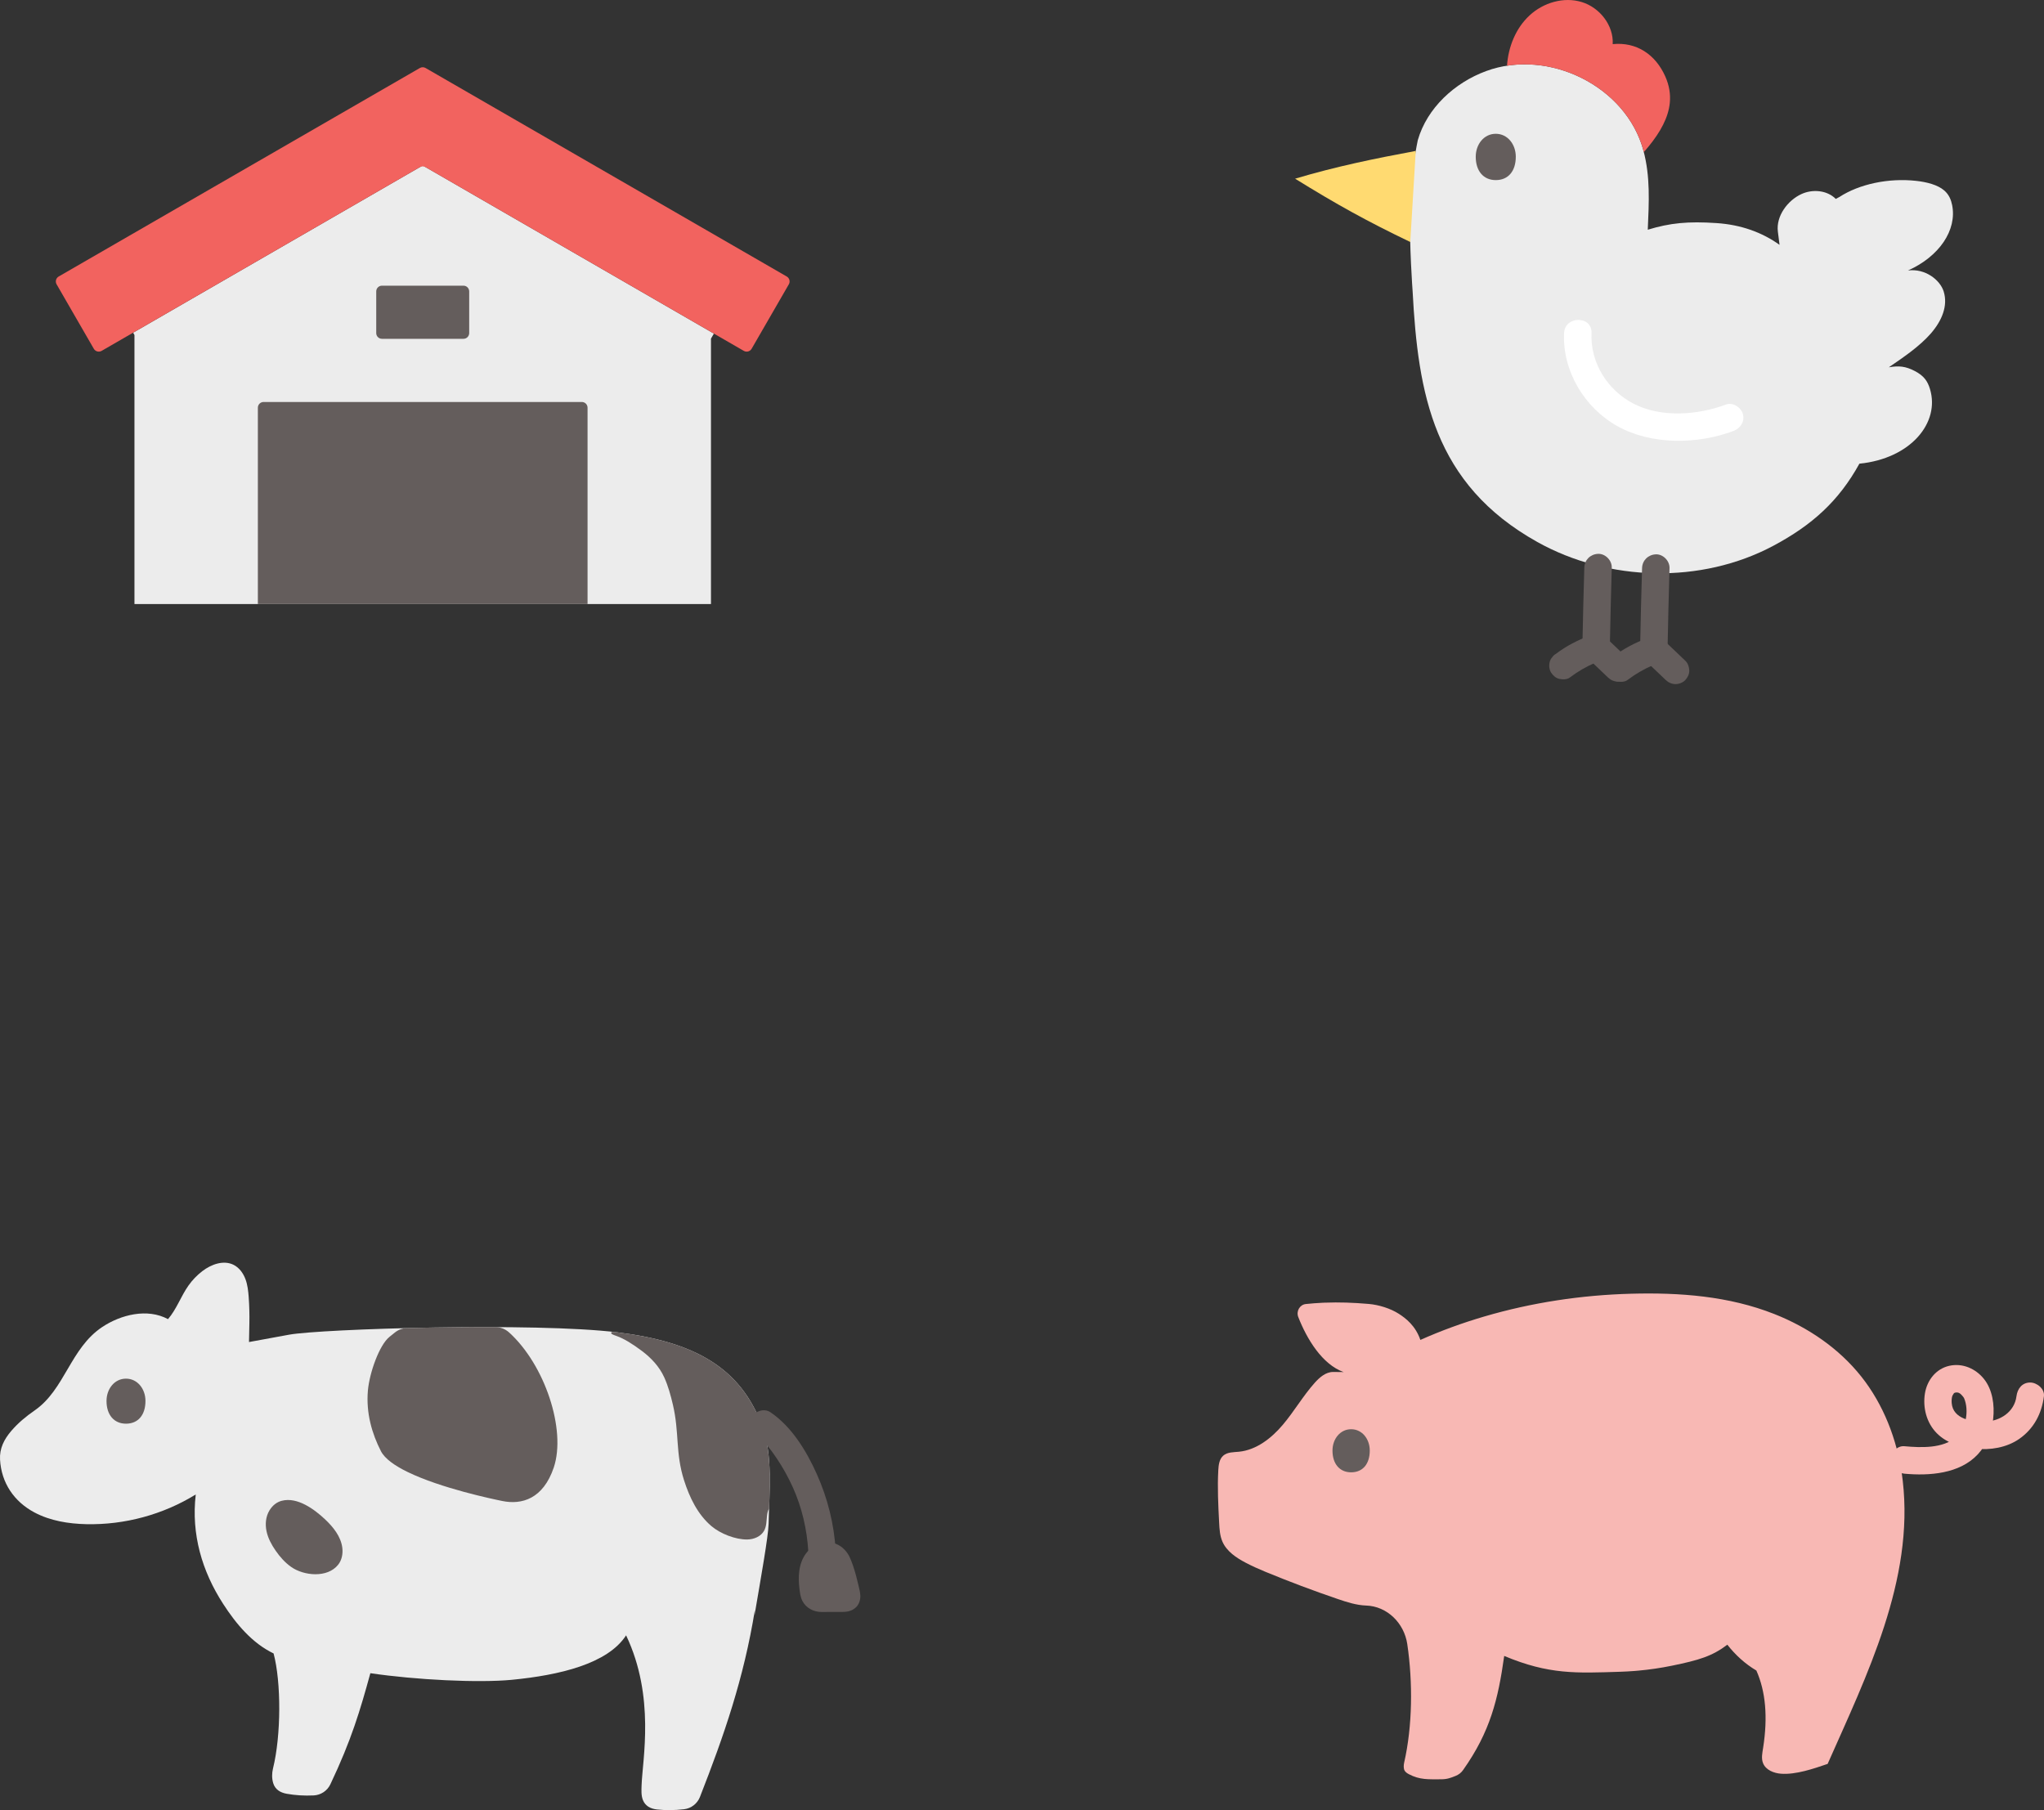 <?xml version="1.0" encoding="UTF-8"?><svg id="b" xmlns="http://www.w3.org/2000/svg" width="357.307" height="316.453" viewBox="0 0 357.307 316.453"><rect x="0" y="0" width="357.307" height="316.453" fill="#333333" stroke="none"/><defs><style>.d{fill:#fff;}.e{fill:none;}.f{fill:#f8b8b4;}.g{fill:#ffda71;}.h{fill:#ececec;}.i{fill:#f2635f;}.j{fill:#645d5c;}</style></defs><g id="c"><path class="f" d="M332.891,257.636c4.347.397,9.653.04,12.841-3.378,1.61-1.727,2.436-3.916,2.692-6.236.26-2.36-.102-5.07-1.623-6.96-1.451-1.802-3.735-2.802-6.047-2.287-2.33.52-3.883,2.519-4.259,4.813-.405,2.477.264,5.131,2.048,6.949s4.274,2.473,6.724,2.732c2.626.278,5.511-.181,7.711-1.714,2.55-1.776,3.931-4.419,4.316-7.458.163-1.288-1.22-2.4-2.4-2.4-1.432,0-2.237,1.108-2.4,2.4-.352,2.779-2.91,4.373-5.518,4.444-2.34.064-5.574-.494-5.803-3.232-.039-.46-.004-.99.126-1.309.052-.127.318-.491.277-.446.047-.051.101-.04.326-.129-.19.075.157-.003.176,0,.328.046.351.065.564.209.145.098.603.587.693.799.924,2.17.333,5.363-1.42,6.844-2.331,1.969-6.081,1.825-9.023,1.557-1.293-.118-2.4,1.188-2.4,2.4,0,1.396,1.104,2.282,2.4,2.4h0Z"/><path class="f" d="M231.599,227.735c-.033.001-.066.003-.099.004-.109.004-.219.009-.328.015-.959.045-1.92.118-2.899.22-1.062.11-1.725,1.25-1.324,2.276,1.499,3.842,4.176,8.271,7.92,9.619l-1.448-.015c-.243-.003-.386-.002-.386-.002-1.285.003-2.361.944-3.217,1.902-2.048,2.294-3.591,4.996-5.579,7.342s-4.609,4.399-7.669,4.702c-.949.094-2.005.05-2.726.675-.697.604-.826,1.622-.876,2.544-.168,3.05-.011,6.107.146,9.158.059,1.138.124,2.306.582,3.349.745,1.698,2.412,2.809,4.041,3.665,1.123.59,2.281,1.109,3.453,1.592,4.164,1.717,8.382,3.305,12.645,4.759,1.617.552,3.285,1.09,4.981,1.147,3.684.123,6.646,3.085,7.186,6.731.991,6.697.915,14.352-.545,20.738-.095.418-.125.996.071,1.371.147.282.479.496.748.639,1.903,1.013,3.426.895,5.607.895,1.102,0,1.715-.246,2.567-.59.561-.226.976-.555,1.294-1.003,4.76-6.716,6.148-12.404,7.203-19.973,7.821,3.29,12.66,3.009,20.22,2.771.851-.027,1.701-.073,2.55-.14.21-.016.42-.034.631-.053,1.991-.179,3.972-.469,5.929-.871,4.715-.969,7.027-1.658,9.674-3.67,1.411,1.796,3.095,3.343,5.076,4.518,1.632,3.67,2.016,8.154,1.186,13.48-.144.921-.366,1.895-.002,2.754.494,1.165,1.863,1.711,3.128,1.805,2.599.193,5.752-.897,8.148-1.719,6.809-15.405,15.151-32.158,13.125-49.511-.041-.35-.086-.7-.136-1.048-.882-6.2-3.215-12.248-7.106-17.154-3.925-4.949-9.334-8.614-15.208-10.936-7.967-3.149-16.563-3.777-25.049-3.547-8.678.234-17.343,1.54-25.675,3.989-3.799,1.116-7.528,2.472-11.147,4.087-.837-2.471-2.555-3.787-3.744-4.554-1.49-.961-3.524-1.584-5.272-1.736-2.742-.237-5.208-.32-7.672-.224Z"/><path class="j" d="M236.187,249.862c-1.926,0-3.258,1.72-3.258,3.732,0,2.33,1.26,3.802,3.258,3.802,2.044,0,3.258-1.473,3.258-3.802,0-2.026-1.338-3.732-3.258-3.732Z"/><path class="h" d="M131.954,281.501c-1.938,11.928-5.373,21.87-9.602,32.659-.456,1.163-1.529,1.992-2.77,2.136-1.654.193-3.188.208-4.729.043-1.144-.123-2.068-.61-2.481-1.683-.304-.791-.244-1.707-.217-2.555.144-4.391,2.417-15.464-2.708-26.204-3.225,4.988-11.68,6.969-19.963,7.772-5.81.563-16.772.025-24.741-1.155-1.789,6.51-3.315,11.695-6.995,19.432-.536,1.128-1.665,1.879-2.913,1.936-1.663.076-3.195-.016-4.72-.29-1.132-.203-2.02-.753-2.356-1.853-.248-.811-.24-1.74-.037-2.563,1.438-5.834,1.443-15.089.104-20.113-3.72-1.788-6.532-5.122-8.836-8.693-3.676-5.699-5.584-12.149-4.769-19.104-5.699,3.521-12.428,5.343-19.124,5.196-3.124-.069-6.301-.579-9.062-2.043-3.576-1.897-5.796-5.172-6.027-9.237-.111-1.952.702-3.558,1.978-5.041,1.208-1.404,2.567-2.523,4.089-3.578,5.272-3.656,6.214-10.862,11.807-14.576,3.239-2.151,7.871-3.325,11.487-1.37,1.494-1.732,2.249-3.985,3.57-5.862.679-.964,1.506-1.824,2.443-2.54,1.552-1.186,3.699-1.968,5.447-1.094.98.491,1.673,1.439,2.063,2.464.39,1.025.507,2.131.585,3.224.108,1.511.147,3.028.116,4.543l-.066,3.269c3.494-.641,6.987-1.282,6.987-1.282,5.62-1.031,43.068-2.18,57.451-.409,13.388,1.648,21.485,6.129,25.273,16.377,1.888,5.108,1.242,11.579,1.118,17.103-.049,2.191-1.347,9.448-2.461,15.987"/><path class="j" d="M71.248,257.337c-2.226-1.086-3.977-2.31-4.658-3.638-1.558-3.034-2.63-6.673-2.276-10.622.277-3.098,1.998-7.943,3.766-9.361,0,0,.357-.286.931-.749.607-.489,1.352-.767,2.132-.786,4.96-.123,10.304-.19,15.471-.17.873.003,1.713.332,2.361.917h0c6.268,5.653,10.032,17.019,7.833,23.612-1.858,5.515-5.602,6.572-9.016,5.868-1.701-.345-10.737-2.239-16.544-5.072Z"/><path class="j" d="M132.243,251.031c1.469.99,2.564,2.483,3.541,3.936,1.092,1.626,2.043,3.345,2.844,5.132,1.553,3.465,2.436,7.273,2.664,11.056.078,1.294,1.047,2.4,2.4,2.4,1.239,0,2.478-1.1,2.4-2.4-.282-4.687-1.4-9.196-3.32-13.479-1.804-4.024-4.389-8.284-8.107-10.79-1.075-.725-2.659-.207-3.284.861-.691,1.181-.217,2.557.861,3.284h0Z"/><path class="j" d="M146.396,273.308c-.219-.446-.51-.843-.941-1.077-.905-.492-2.104-.012-2.704.826-.6.838-.726,1.923-.718,2.953.006.796.079,1.592.219,2.376.106.594.615,1.031,1.218,1.029,1.373-.005,2.745-.01,4.118-.015.12,0,.254-.007.337-.093.098-.102.079-.265.053-.404-.303-1.608-.719-3.194-1.244-4.743-.097-.285-.204-.577-.339-.851Z"/><path class="j" d="M148.469,272.096c-.567-1.115-1.589-2.063-2.832-2.345-1.157-.263-2.449-.051-3.444.608-2.007,1.33-2.616,3.637-2.554,5.93.011.421.042.842.091,1.261.096.818.159,1.586.536,2.328.641,1.263,1.968,1.927,3.347,1.935.994.006,1.988-.007,2.982-.011.391-.001.787.015,1.176-.018.721-.06,1.317-.291,1.852-.782s.788-1.284.773-1.994c-.014-.639-.21-1.323-.351-1.947-.12-.532-.252-1.061-.396-1.587-.316-1.15-.669-2.299-1.18-3.379-.245-.516-.903-.957-1.434-1.103-.574-.158-1.339-.087-1.849.242-.512.33-.964.822-1.103,1.434-.15.66-.047,1.238.242,1.849.038.079.075.158.109.239l-.242-.573c.36.87.619,1.791.865,2.699s.482,1.834.625,2.764l-.086-.638.003.109.086-.638-.02.102.242-.573-.053.087.861-.861-.071.051.573-.242-.084.028.638-.086c-.726.093-1.509.019-2.241.021-.739.003-1.522.079-2.256-.008l.638.086c-.098-.02-.184-.044-.277-.079l.573.242c-.089-.041-.166-.085-.247-.139l.486.375c-.102-.08-.187-.164-.268-.265l.375.486c-.056-.082-.101-.159-.144-.249l.242.573c-.104-.267-.133-.556-.173-.838l.086.638c-.132-.996-.193-2.018-.061-3.017l-.086.638c.06-.393.154-.772.305-1.141l-.242.573c.111-.248.24-.478.404-.696l-.375.486c.129-.158.27-.297.428-.426l-.486.375c.191-.144.389-.259.609-.354l-.573.242c.187-.072.374-.122.572-.15l-.638.086c.163-.016.32-.015.482.003l-.638-.086c.129.022.25.053.373.098l-.573-.242c.166.071.312.16.455.27l-.486-.375c.113.098.212.201.308.315l-.375-.486c.138.182.253.372.356.575.57,1.121,2.238,1.535,3.284.861,1.145-.738,1.471-2.084.861-3.284Z"/><path class="j" d="M22.023,241.021c-2.013,0-3.403,1.798-3.403,3.901,0,2.434,1.318,3.973,3.405,3.972,2.136,0,3.403-1.54,3.403-3.974,0-2.117-1.4-3.899-3.406-3.899Z"/><path class="j" d="M49.267,262.369c-.839.216-1.584.743-2.161,1.683-.656,1.068-.774,2.407-.516,3.634.258,1.226.866,2.354,1.579,3.385.76,1.1,1.659,2.121,2.756,2.886,2.202,1.536,6.289,1.947,8.173-.387.659-.816.871-1.931.742-2.972-.243-1.967-1.573-3.625-3.017-4.983-1.855-1.746-4.827-3.95-7.556-3.246Z"/><path class="j" d="M106.843,233c-.039.22.313.343.899.55,1.36.48,2.821,1.394,4.46,2.622,1.63,1.221,3.055,2.741,3.905,4.61.691,1.518,1.129,3.135,1.511,4.754,1.162,4.923.424,8.45,1.964,13.273.957,2.996,2.381,5.954,4.778,7.991,1.572,1.336,4.2,2.365,6.263,2.341,1.172-.014,2.411-.528,2.965-1.562.201-.376.3-.792.359-1.217.132-.95.064-1.943.494-2.62.181-4.857.389-10.131-1.202-14.435-3.788-10.249-11.884-14.729-25.273-16.377-.952-.117-1.1-.086-1.124.071Z"/><path class="h" d="M321.537,34.44c3.489-2.272,8.618-3.351,13.414-2.822,1.865.206,3.773.688,4.929,1.692.832.723,1.189,1.642,1.369,2.548.871,4.369-2.248,8.988-7.716,11.428,3.007-.39,5.6,1.647,6.234,3.658.792,2.511-.32,5.157-2.256,7.37s-4.646,4.067-7.327,5.896c1.761-.296,2.907-.193,4.53.649s2.248,1.793,2.659,3.142c1.79,5.882-3.358,12.17-12.337,13.061-3.605,6.543-8.289,10.748-15.03,14.345-12.644,6.748-28.827,6.292-41.267-.653-18.124-10.117-20.862-25.888-21.805-43.875,0,0-.595-7.837-.456-14.948.109-5.583,1.363-11.424,1.363-11.424,1.621-5.64,6.444-10.052,11.934-12.077,10.913-4.025,24.488,2.622,27.507,13.887,1.222,4.56.972,9.033.762,13.843,3.893-1.187,7.031-1.494,12.039-1.158,4.234.285,7.917,1.598,10.995,3.803-.165-1.281-.293-2.313-.293-2.313-.338-2.725,1.709-5.457,4.124-6.568,1.954-.899,4.484-.674,6.001.851"/><path class="j" d="M287.046,99.312c-.143,4.637-.247,9.275-.341,13.913-.026,1.256,1.122,2.457,2.4,2.4,1.322-.059,2.373-1.054,2.4-2.4.095-4.638.199-9.276.341-13.913.039-1.256-1.132-2.457-2.4-2.4-1.333.06-2.359,1.054-2.4,2.4h0Z"/><path class="j" d="M284.512,118.874c1.37-1.04,2.861-1.906,4.442-2.582l-.573.242c.259-.109.52-.214.783-.313.599-.227,1.1-.532,1.434-1.103.301-.514.429-1.273.242-1.849-.188-.581-.548-1.141-1.103-1.434-.54-.286-1.254-.468-1.849-.242-2.072.785-4.031,1.795-5.798,3.137-.28.151-.504.357-.673.618-.212.232-.355.504-.43.816-.158.574-.087,1.339.242,1.849.33.512.822.964,1.434,1.103.585.133,1.348.139,1.849-.242h0Z"/><path class="j" d="M287.242,115.121c1.32,1.259,2.639,2.518,3.959,3.776.452.431,1.067.703,1.697.703.589,0,1.292-.261,1.697-.703.42-.457.732-1.058.703-1.697-.028-.628-.237-1.252-.703-1.697-1.32-1.259-2.639-2.518-3.959-3.776-.452-.431-1.067-.703-1.697-.703-.589,0-1.292.261-1.697.703-.42.457-.732,1.058-.703,1.697.028.628.237,1.252.703,1.697h0Z"/><path class="j" d="M276.949,99.226c-.138,4.521-.239,9.044-.331,13.567-.025,1.256,1.122,2.457,2.4,2.4,1.322-.059,2.373-1.054,2.4-2.4.092-4.523.192-9.045.331-13.567.038-1.256-1.131-2.457-2.4-2.4-1.333.06-2.359,1.054-2.4,2.4h0Z"/><path class="j" d="M274.425,118.441c1.37-1.04,2.861-1.906,4.442-2.582l-.573.242c.259-.109.52-.214.783-.313.599-.227,1.1-.532,1.434-1.103.301-.514.429-1.273.242-1.849-.188-.581-.548-1.141-1.103-1.434-.54-.286-1.254-.468-1.849-.242-2.072.785-4.031,1.795-5.798,3.137-.28.151-.504.357-.673.618-.212.232-.355.504-.43.816-.158.574-.087,1.339.242,1.849.33.512.822.964,1.434,1.103.585.133,1.348.139,1.849-.242h0Z"/><path class="j" d="M277.155,114.688c1.32,1.259,2.639,2.518,3.959,3.776.452.431,1.067.703,1.697.703.589,0,1.292-.261,1.697-.703.42-.457.732-1.058.703-1.697-.028-.628-.237-1.252-.703-1.697-1.32-1.259-2.639-2.518-3.959-3.776-.452-.431-1.067-.703-1.697-.703-.589,0-1.292.261-1.697.703-.42.457-.732,1.058-.703,1.697.028.628.237,1.252.703,1.697h0Z"/><path class="i" d="M291.889,18.03c.157-1.514-.072-3.063-.786-4.669-1.711-3.85-5.035-6.062-9.19-5.646.183-3.275-2.273-6.404-5.414-7.357-3.141-.965-6.709.098-9.117,2.334-2.416,2.231-3.725,5.503-3.945,8.798,10.188-1.586,21.357,4.914,23.917,15.104,2.229-2.545,3.87-5.066,4.4-7.681.059-.293.105-.587.135-.883Z"/><path class="g" d="M247.484,26.385c-7.164,1.333-13.954,2.723-21.09,4.854,7.175,4.454,12.716,7.516,20.131,11.066"/><path class="e" d="M259.775,19.967l.207-.027"/><path class="j" d="M261.471,23.389c-2.07,0-3.501,1.848-3.501,4.011,0,2.504,1.354,4.086,3.501,4.086,2.197,0,3.501-1.583,3.501-4.086,0-2.177-1.438-4.011-3.501-4.011Z"/><path class="d" d="M273.41,58.24c-.29,6.65,3.581,13.083,9.368,16.286,5.969,3.304,13.945,3.166,20.218.826,1.214-.453,2.041-1.623,1.676-2.952-.321-1.166-1.732-2.132-2.952-1.676-4.958,1.849-11.385,2.353-16.217-.179-4.546-2.382-7.517-7.143-7.292-12.304.135-3.089-4.666-3.082-4.8,0h0Z"/><path class="h" d="M124.794,58.32l-.51.88v46.4H23.504v-47.03l-.23-.41c16.87-9.74,33.74-19.49,50.62-29.23,16.97,9.8,33.94,19.6,50.9,29.39Z"/><path class="j" d="M45.077,105.6v-34.324c0-.552.448-1,1-1h55.632c.552,0,1,.448,1,1v34.324h-57.632Z"/><path class="j" d="M66.768,49.943h14.251c.552,0,1,.448,1,1v7.289c0,.552-.447,1-.999,1-2.256,0-8.037,0-14.251,0-.552,0-1.001-.448-1.001-1v-7.289c0-.552.448-1,1-1Z"/><path class="i" d="M10.26,48.339L73.394,11.889c.309-.179.691-.179,1,0l63.134,36.45c.478.276.642.888.366,1.366l-6.506,11.269c-.276.478-.888.642-1.366.366l-55.628-32.117c-.309-.179-.691-.179-1,0L17.766,61.34c-.478.276-1.09.112-1.366-.366l-6.506-11.269c-.276-.478-.112-1.09.366-1.366Z"/></g></svg>